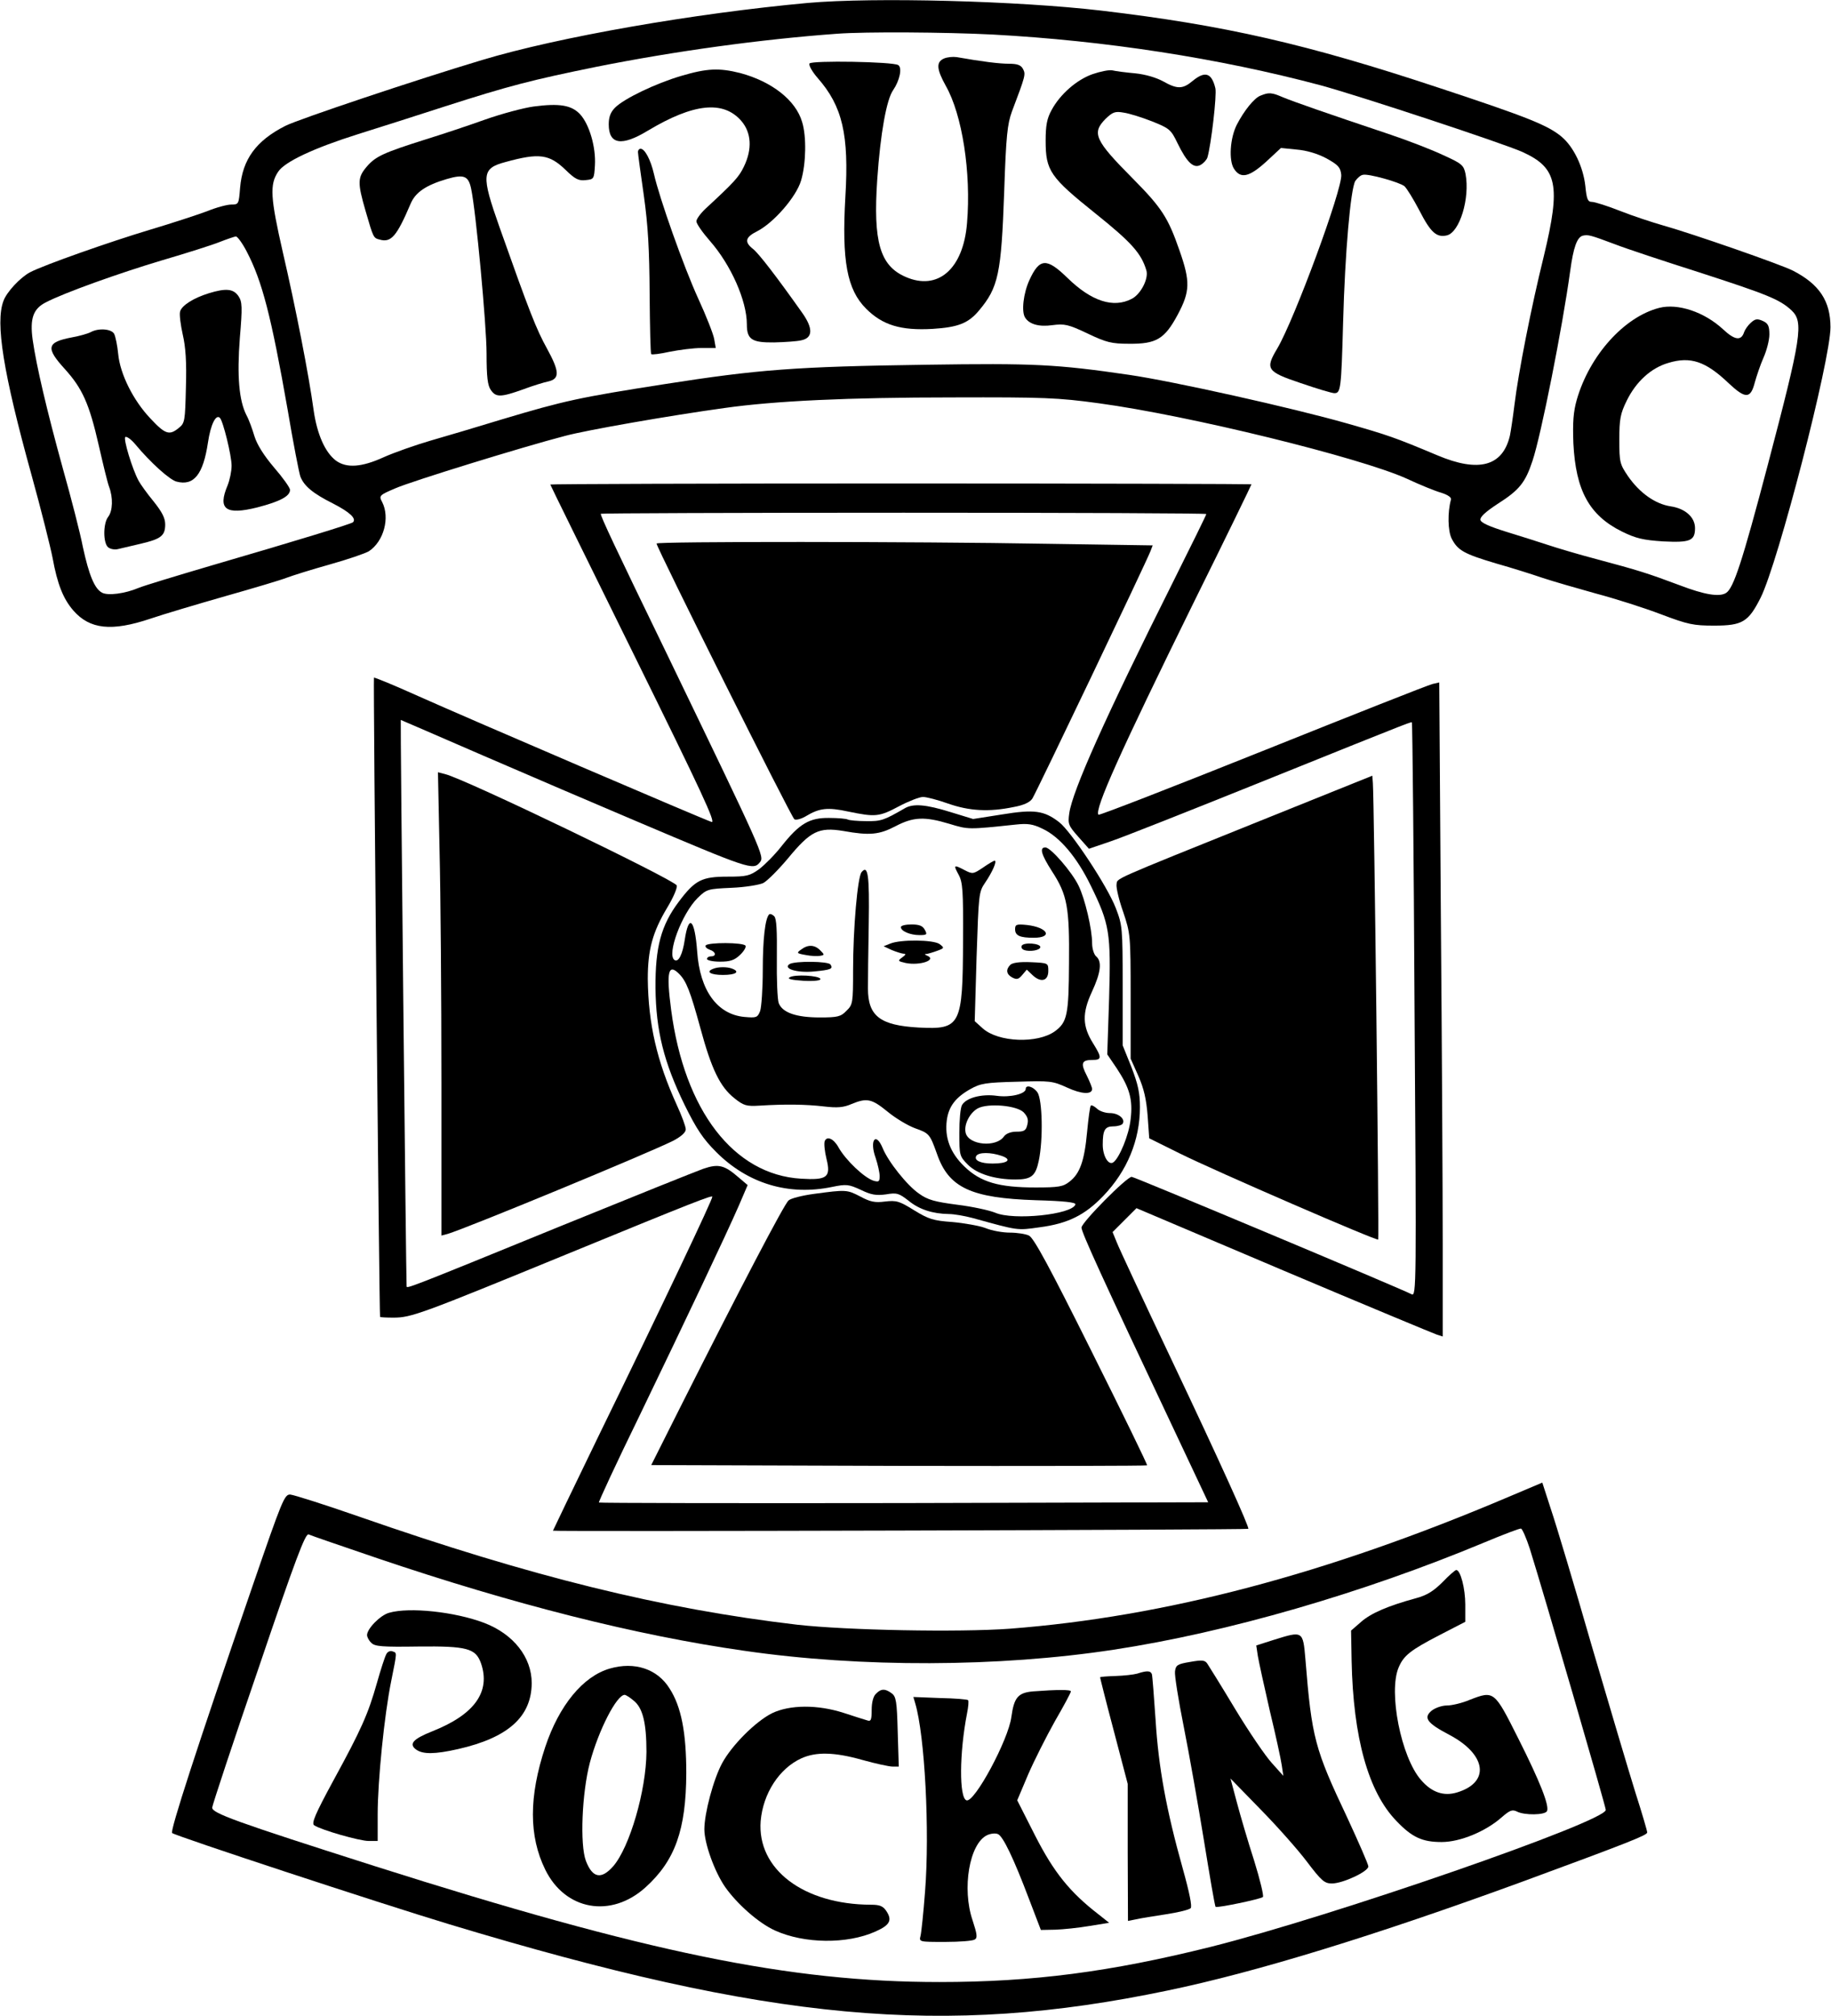 <?xml version="1.0" encoding="UTF-8" standalone="yes"?>
<svg version="1.0" xmlns="http://www.w3.org/2000/svg" width="182.249mm" height="200.650mm" viewBox="0 0 689 759" preserveAspectRatio="xMidYMid meet">
  <g transform="translate(0,759) scale(0.1,-0.1)" fill="#000000" stroke="none">
    <path d="M3040 7579 c-426 -39 -939 -128 -1227 -215 -244 -73 -692 -223 -741
-248 -110 -56 -161 -126 -170 -233 -5 -61 -5 -63 -33 -63 -16 0 -57 -11 -91
-25 -35 -13 -132 -45 -216 -70 -150 -45 -400 -133 -451 -160 -36 -19 -88 -74
-100 -108 -31 -82 -1 -270 106 -656 36 -130 71 -270 79 -311 18 -99 40 -154
78 -198 62 -71 144 -80 290 -31 50 17 178 55 283 85 106 30 210 61 230 69 21
8 94 31 162 50 68 19 135 42 148 50 56 37 80 126 50 185 -13 24 -11 26 50 52
62 27 480 156 638 197 81 22 397 77 600 105 190 27 467 40 860 40 344 1 396
-1 550 -22 340 -46 983 -204 1160 -284 49 -23 108 -47 130 -53 25 -8 39 -18
36 -26 -13 -47 -12 -118 3 -147 23 -44 46 -57 167 -93 57 -16 136 -41 174 -54
39 -13 129 -39 201 -59 72 -19 182 -54 245 -78 103 -39 123 -43 201 -43 107 0
129 14 175 105 66 132 263 894 263 1018 0 99 -42 162 -141 213 -47 24 -381
140 -488 170 -42 12 -115 36 -163 55 -48 19 -96 34 -106 34 -16 0 -20 10 -25
60 -8 72 -44 147 -89 185 -51 43 -128 74 -458 183 -503 167 -811 237 -1275
292 -316 37 -856 51 -1105 29z m695 -119 c425 -23 852 -89 1235 -191 144 -39
686 -218 760 -251 132 -60 145 -125 81 -391 -48 -194 -96 -439 -111 -562 -6
-49 -14 -101 -17 -115 -27 -115 -117 -140 -273 -74 -162 68 -186 76 -340 120
-207 59 -656 159 -821 183 -274 40 -358 44 -764 38 -494 -7 -633 -18 -985 -73
-320 -50 -376 -62 -610 -132 -91 -28 -213 -64 -272 -81 -58 -17 -137 -45 -175
-62 -83 -38 -140 -42 -180 -13 -41 31 -71 99 -84 189 -18 133 -68 388 -116
595 -47 206 -50 255 -18 303 24 38 136 90 301 142 76 24 225 71 329 105 240
77 325 99 571 149 291 58 615 103 904 124 106 8 409 6 585 -3z m2345 -790 c41
-16 183 -63 315 -105 256 -83 304 -102 348 -143 47 -44 38 -99 -89 -582 -97
-368 -129 -464 -157 -482 -25 -16 -81 -7 -175 29 -120 45 -155 56 -312 98 -69
18 -152 43 -185 54 -33 11 -103 33 -155 49 -64 20 -96 34 -98 45 -2 11 20 31
66 61 80 51 103 79 130 161 32 95 113 503 142 715 12 89 26 128 48 133 20 4
26 3 122 -33z m-5153 -27 c58 -111 92 -242 154 -595 21 -125 43 -238 48 -252
14 -36 48 -64 124 -102 62 -32 88 -56 74 -70 -6 -6 -204 -67 -537 -164 -129
-38 -251 -75 -270 -83 -52 -22 -116 -30 -138 -18 -28 15 -49 66 -72 172 -10
52 -44 184 -75 294 -61 221 -100 388 -114 486 -11 80 2 117 50 141 69 36 276
110 437 158 92 27 190 58 217 69 28 11 55 20 61 21 6 0 25 -26 41 -57z"/>
    <path d="M3553 7370 c-31 -13 -29 -40 6 -103 62 -109 96 -327 80 -517 -14
-173 -110 -256 -232 -202 -96 42 -122 132 -106 367 12 174 35 301 60 336 24
35 35 84 19 94 -20 13 -327 18 -334 6 -4 -6 10 -31 31 -55 93 -106 118 -213
104 -446 -14 -242 6 -350 78 -422 62 -62 131 -83 251 -76 95 6 134 21 174 69
73 87 84 137 95 449 7 209 12 253 29 300 52 137 52 140 42 160 -8 15 -21 20
-53 20 -36 0 -101 8 -197 25 -14 2 -35 0 -47 -5z"/>
    <path d="M2562 7304 c-95 -28 -214 -85 -248 -119 -17 -17 -24 -35 -24 -63 0
-76 48 -84 147 -24 172 103 284 115 352 37 38 -44 42 -106 10 -172 -19 -40
-38 -60 -145 -159 -19 -18 -34 -39 -34 -47 0 -9 23 -42 51 -74 79 -90 139
-225 139 -314 0 -57 19 -69 103 -68 40 1 86 4 102 8 44 9 45 45 3 104 -97 137
-164 224 -185 240 -33 26 -29 44 15 66 63 32 148 130 166 191 19 63 21 167 4
221 -24 82 -114 152 -233 184 -80 20 -125 18 -223 -11z"/>
    <path d="M4112 7311 c-60 -21 -123 -76 -155 -136 -17 -31 -22 -57 -22 -115 0
-113 17 -137 188 -274 136 -109 172 -150 191 -213 10 -31 -21 -91 -55 -108
-69 -36 -152 -9 -242 79 -78 76 -105 75 -143 -8 -23 -50 -31 -120 -16 -142 16
-25 53 -35 102 -28 46 6 60 3 132 -31 71 -34 91 -39 157 -39 103 -1 134 18
183 109 47 88 48 125 7 242 -43 124 -67 161 -176 271 -143 144 -155 171 -103
224 27 26 36 30 69 24 21 -3 69 -18 107 -33 65 -26 71 -31 95 -81 36 -74 61
-97 87 -83 11 6 23 19 26 28 14 47 36 236 30 261 -14 58 -39 66 -86 27 -37
-31 -58 -31 -111 -1 -26 14 -66 26 -105 30 -34 3 -73 8 -85 11 -12 3 -46 -4
-75 -14z"/>
    <path d="M4744 7230 c-24 -9 -62 -57 -89 -109 -26 -51 -31 -135 -11 -166 25
-39 57 -32 121 26 l56 52 59 -6 c37 -3 78 -15 112 -33 45 -25 53 -34 56 -62 5
-53 -176 -544 -241 -654 -46 -77 -40 -87 88 -130 61 -21 118 -38 127 -38 24 0
26 14 33 267 7 260 28 502 46 532 8 11 20 22 29 23 20 5 138 -28 156 -43 8 -7
33 -47 56 -91 43 -84 65 -103 104 -94 48 12 87 140 70 231 -7 33 -13 39 -84
71 -42 20 -135 56 -207 80 -230 77 -359 122 -397 138 -42 18 -53 19 -84 6z"/>
    <path d="M2007 7189 c-37 -5 -120 -27 -185 -50 -64 -23 -164 -56 -222 -74
-155 -49 -187 -63 -220 -101 -36 -42 -37 -60 -5 -170 29 -100 29 -100 53 -106
43 -12 64 13 116 135 18 43 58 70 136 93 65 19 82 12 92 -37 18 -84 58 -515
58 -619 0 -89 4 -121 16 -138 19 -28 37 -28 121 2 37 14 80 27 95 30 44 10 43
37 -4 123 -41 74 -66 138 -179 457 -70 198 -68 222 22 246 127 35 165 30 227
-30 35 -34 48 -41 75 -38 31 3 32 4 35 56 4 68 -21 154 -56 192 -32 34 -77 42
-175 29z"/>
    <path d="M2400 7018 c0 -7 10 -80 22 -163 16 -114 21 -203 22 -372 1 -122 3
-223 6 -226 3 -3 34 1 70 9 36 7 89 14 119 14 l54 0 -6 34 c-3 18 -30 87 -60
152 -54 118 -146 377 -167 470 -12 52 -34 94 -50 94 -6 0 -10 -6 -10 -12z"/>
    <path d="M6245 6431 c-132 -34 -262 -179 -310 -345 -13 -46 -16 -84 -13 -165
9 -178 60 -271 183 -332 53 -26 80 -32 155 -37 101 -5 120 2 120 50 0 41 -37
74 -92 82 -58 9 -116 50 -160 113 -31 46 -33 52 -33 138 0 78 4 98 28 147 35
71 91 123 157 142 83 25 140 6 226 -76 64 -60 83 -60 99 2 7 25 21 67 33 94
12 27 22 66 22 87 0 32 -5 42 -25 51 -21 9 -28 8 -45 -7 -11 -10 -22 -26 -25
-35 -11 -34 -35 -31 -79 10 -71 66 -171 99 -241 81z"/>
    <path d="M784 6486 c-58 -18 -102 -46 -108 -69 -3 -11 2 -50 10 -86 11 -47 15
-104 12 -199 -3 -127 -4 -135 -27 -153 -35 -29 -51 -24 -106 35 -65 68 -115
168 -122 244 -3 31 -10 65 -15 75 -10 19 -58 23 -88 7 -11 -6 -43 -15 -71 -20
-95 -18 -100 -39 -27 -119 66 -73 92 -130 128 -288 16 -70 33 -141 39 -156 15
-40 14 -90 -4 -113 -19 -25 -19 -98 0 -114 8 -7 25 -10 37 -7 13 3 51 12 85
20 77 18 93 30 93 73 0 24 -12 47 -44 87 -24 29 -49 64 -56 77 -24 44 -59 160
-50 165 5 3 22 -9 37 -27 59 -71 131 -135 156 -141 65 -17 100 27 118 147 10
68 30 108 45 93 12 -12 44 -142 44 -180 0 -21 -7 -54 -15 -74 -38 -90 -8 -113
112 -83 85 22 123 42 123 66 0 8 -27 46 -60 84 -39 46 -64 86 -74 118 -8 27
-21 63 -30 79 -28 55 -36 147 -25 290 10 118 9 137 -5 158 -19 28 -47 31 -112
11z"/>
    <path d="M2070 5766 c0 -2 142 -290 315 -641 256 -519 310 -635 292 -629 -31
10 -906 385 -1105 474 -89 40 -164 71 -166 69 -3 -3 20 -2396 23 -2406 1 -2
24 -3 51 -3 66 0 102 13 655 240 480 197 545 222 545 215 0 -12 -180 -392
-429 -902 -94 -194 -171 -354 -171 -355 0 -4 2614 3 2618 7 5 5 -106 251 -293
645 -103 217 -194 412 -202 433 l-16 39 45 45 45 45 554 -235 c305 -129 565
-237 577 -241 l22 -7 0 353 c0 194 -3 748 -7 1231 l-6 878 -26 -6 c-14 -3
-302 -117 -639 -252 -337 -135 -615 -243 -618 -240 -17 17 82 237 357 796 121
244 219 446 219 448 0 1 -594 3 -1320 3 -726 0 -1320 -2 -1320 -4z m2470 -111
c0 -3 -56 -117 -125 -255 -256 -511 -379 -787 -391 -871 -6 -41 -3 -47 34 -89
l40 -45 82 28 c45 15 305 118 578 228 603 243 552 222 556 218 2 -2 7 -489 10
-1082 7 -1042 7 -1078 -11 -1069 -42 22 -1044 442 -1054 442 -19 0 -189 -172
-189 -191 0 -18 79 -191 338 -739 l139 -295 -1145 -3 c-630 -1 -1147 0 -1149
2 -2 2 66 149 153 327 179 371 325 679 374 791 l33 77 -33 28 c-55 48 -77 53
-135 33 -28 -10 -267 -106 -530 -213 -590 -241 -585 -238 -586 -229 -2 15 -24
2132 -22 2132 1 0 141 -61 312 -135 171 -74 428 -184 572 -245 429 -182 443
-187 468 -156 18 22 14 30 -347 778 -202 416 -252 523 -252 534 0 2 513 4
1140 4 627 0 1140 -2 1140 -5z"/>
    <path d="M2470 5544 c0 -15 508 -1032 519 -1038 6 -4 26 1 44 12 50 30 81 34
159 17 102 -21 116 -20 191 20 36 19 77 35 90 35 13 0 56 -11 95 -25 80 -28
154 -32 246 -13 39 7 62 18 71 32 14 21 430 892 445 932 l8 21 -396 6 c-508 9
-1472 9 -1472 1z"/>
    <path d="M1653 4389 c4 -162 7 -554 7 -872 l0 -578 23 6 c74 22 756 304 850
351 30 16 47 31 47 43 0 10 -15 51 -34 92 -75 165 -107 305 -109 474 0 110 18
176 73 268 23 38 39 75 36 84 -9 21 -795 400 -872 419 l-27 7 6 -294z"/>
    <path d="M4745 4501 c-574 -231 -539 -216 -543 -240 -2 -12 9 -59 25 -104 27
-81 28 -86 28 -317 l0 -235 29 -65 c21 -48 30 -87 35 -150 l6 -85 115 -57
c135 -67 742 -330 747 -324 4 4 -15 1659 -20 1719 l-2 27 -420 -169z"/>
    <path d="M3404 4547 c-78 -45 -89 -49 -145 -48 -33 0 -63 3 -69 6 -5 3 -36 6
-70 6 -74 1 -112 -21 -180 -107 -25 -32 -63 -70 -84 -86 -35 -25 -47 -28 -118
-28 -98 0 -123 -13 -184 -94 -67 -89 -89 -171 -88 -326 2 -160 31 -278 110
-440 45 -91 69 -127 119 -177 119 -119 273 -165 436 -131 54 11 62 10 108 -11
39 -19 58 -22 95 -17 41 7 49 4 85 -24 40 -33 91 -49 151 -50 20 0 60 -7 90
-15 174 -48 166 -47 252 -35 107 14 171 46 240 118 90 94 138 210 138 334 0
54 -7 86 -32 151 l-33 82 0 225 c0 218 -1 227 -26 292 -32 83 -168 288 -213
323 -57 44 -94 49 -216 29 l-108 -17 -85 26 c-93 29 -141 33 -173 14z m168
-58 c72 -22 71 -22 250 -3 46 5 65 2 102 -16 64 -30 129 -107 181 -214 71
-145 76 -177 69 -423 l-7 -212 36 -53 c48 -73 61 -117 52 -191 -6 -59 -43
-148 -66 -163 -18 -11 -39 25 -39 67 0 55 8 69 40 69 16 0 32 5 35 10 11 18
-16 40 -48 40 -17 0 -39 7 -49 17 -10 9 -20 14 -23 11 -3 -3 -9 -47 -14 -100
-10 -108 -27 -156 -66 -186 -24 -19 -40 -22 -128 -22 -139 0 -207 20 -268 79
-53 51 -75 109 -66 175 7 51 33 85 88 116 39 22 58 25 176 28 125 4 134 3 189
-22 54 -25 94 -27 94 -5 0 5 -9 28 -20 50 -24 46 -20 59 21 59 36 0 36 9 3 62
-41 65 -42 114 -5 194 34 73 39 115 16 134 -8 7 -15 29 -15 49 0 54 -27 168
-51 217 -25 52 -105 144 -125 144 -23 0 -16 -26 25 -90 58 -89 66 -136 64
-347 -1 -194 -7 -221 -53 -255 -65 -47 -213 -42 -272 11 l-30 27 7 242 c8 236
8 244 32 279 28 41 46 83 36 83 -4 0 -24 -12 -44 -26 -36 -24 -39 -25 -68 -10
-42 22 -44 21 -24 -16 16 -29 18 -60 17 -248 -1 -322 -9 -336 -167 -328 -145
8 -191 43 -191 147 0 31 1 141 3 245 3 183 -3 222 -27 193 -15 -18 -32 -211
-32 -370 0 -122 -1 -129 -25 -152 -21 -22 -33 -25 -100 -25 -89 0 -141 18
-155 54 -5 14 -8 90 -7 170 1 104 -1 148 -10 157 -7 7 -15 10 -19 7 -15 -15
-24 -93 -24 -210 0 -70 -5 -139 -10 -154 -10 -25 -14 -26 -60 -22 -102 10
-167 100 -177 246 -9 123 -32 144 -47 43 -8 -53 -23 -84 -38 -75 -31 19 27
175 87 234 34 33 38 34 127 38 51 2 105 11 120 18 15 8 57 50 93 93 85 103
116 118 208 103 100 -18 136 -14 197 18 67 35 109 37 202 9z m-1017 -565 c27
-27 42 -65 80 -204 42 -155 74 -221 128 -264 35 -28 45 -31 95 -28 96 6 174 5
242 -3 51 -6 74 -4 104 9 58 24 76 20 135 -28 30 -25 77 -53 104 -63 54 -19
56 -22 83 -97 44 -127 128 -166 372 -174 107 -3 152 -8 149 -16 -12 -38 -233
-61 -302 -31 -22 9 -86 23 -143 30 -84 11 -111 18 -144 42 -44 30 -116 120
-137 172 -26 62 -50 28 -26 -38 8 -24 15 -55 15 -68 0 -21 -3 -23 -22 -18 -36
11 -106 78 -133 126 -18 33 -44 44 -52 23 -3 -9 0 -39 7 -67 17 -69 2 -80 -96
-74 -253 15 -439 256 -489 635 -19 144 -11 177 30 136z"/>
    <path d="M3390 4100 c0 -15 35 -30 70 -30 28 0 30 2 20 20 -8 15 -21 20 -50
20 -22 0 -40 -4 -40 -10z"/>
    <path d="M3820 4092 c0 -24 18 -32 70 -32 74 0 53 39 -25 48 -40 4 -45 2 -45
-16z"/>
    <path d="M3350 4038 l-25 -10 30 -14 c17 -7 36 -13 44 -14 11 0 10 -4 -4 -14
-18 -13 -17 -14 13 -21 54 -11 120 12 80 28 -9 4 -10 6 -1 6 6 1 24 6 40 12
27 10 27 11 9 25 -23 17 -148 18 -186 2z"/>
    <path d="M2655 4031 c-3 -5 4 -12 15 -16 23 -7 27 -25 5 -25 -8 0 -15 -4 -15
-10 0 -5 22 -10 49 -10 37 0 54 5 75 25 15 14 24 30 21 35 -8 13 -142 13 -150
1z"/>
    <path d="M3845 4030 c-3 -5 0 -13 9 -16 21 -8 61 -1 61 11 0 14 -62 19 -70 5z"/>
    <path d="M3015 4016 c-19 -13 -18 -15 17 -21 20 -4 44 -5 54 -3 17 3 17 4 0
21 -21 21 -46 22 -71 3z"/>
    <path d="M2971 3961 c-27 -17 28 -34 91 -28 64 6 74 10 63 26 -7 13 -134 14
-154 2z"/>
    <path d="M3802 3958 c-18 -18 -15 -36 8 -48 16 -8 23 -7 37 10 l17 20 22 -21
c31 -29 59 -22 59 16 0 30 0 30 -65 33 -42 2 -70 -2 -78 -10z"/>
    <path d="M2683 3943 c-29 -11 -10 -23 37 -23 49 0 66 12 34 24 -18 7 -53 7
-71 -1z"/>
    <path d="M2971 3911 c-10 -6 7 -10 52 -13 42 -2 66 1 64 7 -5 13 -98 18 -116
6z"/>
    <path d="M3860 3491 c0 -19 -59 -33 -109 -26 -58 8 -116 -8 -131 -35 -6 -10
-10 -58 -10 -105 0 -85 1 -88 33 -120 34 -34 101 -55 178 -55 60 0 76 13 88
70 17 79 14 231 -5 258 -15 22 -44 30 -44 13z m-8 -88 c15 -16 19 -28 14 -47
-5 -22 -12 -26 -41 -26 -21 0 -39 -7 -47 -18 -29 -42 -132 -33 -144 13 -8 31
15 76 46 93 39 20 145 11 172 -15z m-83 -164 c41 -14 24 -29 -34 -29 -45 0
-71 12 -61 29 9 14 54 14 95 0z"/>
    <path d="M3064 3096 c-45 -6 -89 -17 -97 -25 -16 -13 -184 -334 -409 -781
l-108 -215 932 -3 c512 -1 933 0 935 2 2 2 -92 195 -209 429 -159 319 -218
428 -236 436 -12 6 -45 11 -71 11 -27 0 -68 7 -92 17 -24 9 -81 19 -126 23
-71 5 -89 11 -143 44 -56 35 -67 38 -110 33 -38 -5 -56 -1 -93 19 -50 26 -54
26 -173 10z"/>
    <path d="M5675 1954 c-686 -291 -1291 -450 -1875 -495 -192 -14 -613 -6 -800
15 -511 60 -1002 181 -1650 407 -129 45 -246 82 -259 83 -22 1 -30 -19 -142
-344 -212 -615 -311 -922 -303 -930 12 -11 780 -264 1045 -344 1209 -365 1861
-425 2703 -249 333 69 781 207 1331 408 408 150 475 177 475 187 0 6 -20 74
-45 152 -24 77 -98 326 -164 551 -65 226 -134 456 -153 512 l-33 102 -130 -55z
m83 -194 c55 -176 285 -967 286 -983 2 -43 -1030 -401 -1489 -516 -377 -94
-669 -132 -1020 -132 -564 0 -1102 111 -2125 436 -527 168 -615 200 -613 221
1 10 79 247 175 526 139 410 176 507 188 502 8 -4 125 -44 260 -90 511 -173
973 -290 1380 -348 440 -64 959 -62 1391 4 428 65 938 213 1394 403 72 30 134
54 140 53 5 -2 20 -36 33 -76z"/>
    <path d="M5430 1635 c-34 -34 -59 -50 -100 -61 -106 -29 -169 -56 -207 -89
l-38 -33 2 -113 c6 -291 63 -495 169 -604 59 -62 98 -79 170 -79 70 0 166 40
226 93 31 27 40 30 57 22 28 -15 108 -14 114 2 8 22 -26 109 -108 272 -91 181
-91 182 -184 146 -28 -12 -67 -21 -85 -21 -19 0 -44 -9 -57 -19 -33 -27 -19
-47 67 -92 139 -74 153 -178 29 -216 -51 -16 -97 0 -137 47 -75 86 -123 331
-84 423 19 45 44 65 154 122 l97 50 0 65 c0 60 -18 130 -34 130 -4 0 -27 -20
-51 -45z"/>
    <path d="M1463 1519 c-33 -9 -83 -60 -83 -84 0 -7 7 -21 16 -29 13 -14 41 -16
177 -14 184 2 216 -7 236 -63 37 -107 -24 -193 -183 -256 -73 -29 -90 -48 -61
-69 25 -18 70 -18 158 2 189 43 276 122 277 248 0 98 -69 185 -179 227 -111
42 -282 60 -358 38z"/>
    <path d="M4797 1418 l-69 -22 6 -40 c4 -23 24 -115 45 -206 22 -91 42 -183 45
-205 l6 -40 -43 48 c-24 26 -86 117 -138 203 -51 85 -99 162 -105 171 -9 14
-20 15 -65 7 -48 -8 -54 -12 -57 -36 -2 -14 13 -108 33 -208 20 -100 54 -293
76 -428 22 -135 41 -248 44 -250 5 -5 169 29 178 37 4 4 -11 66 -33 137 -23
71 -52 170 -65 219 l-24 90 112 -115 c62 -63 141 -152 175 -197 56 -74 67 -83
95 -83 41 0 137 45 137 64 0 8 -36 90 -79 183 -123 260 -134 300 -158 598 -9
106 -10 106 -116 73z"/>
    <path d="M1452 1362 c-5 -9 -21 -58 -35 -108 -33 -116 -58 -173 -164 -367 -69
-127 -83 -161 -72 -168 27 -18 171 -59 205 -59 l34 0 0 100 c0 125 25 375 51
502 23 115 22 105 4 112 -8 3 -19 -2 -23 -12z"/>
    <path d="M2294 1309 c-101 -29 -191 -139 -243 -295 -62 -187 -62 -336 0 -462
75 -153 247 -184 377 -67 112 101 153 217 154 430 0 153 -19 251 -63 319 -46
74 -132 102 -225 75z m89 -120 c35 -27 49 -84 49 -194 -1 -145 -63 -358 -125
-430 -45 -51 -78 -45 -103 20 -23 61 -15 256 15 370 33 123 101 255 131 255 4
0 19 -9 33 -21z"/>
    <path d="M4280 1290 c-14 -4 -51 -8 -82 -9 -32 -1 -58 -3 -58 -5 0 -2 23 -94
52 -203 l52 -198 0 -258 1 -258 30 6 c17 4 67 12 113 19 46 7 87 17 93 23 6 6
-4 57 -30 150 -62 221 -91 380 -102 558 -6 88 -12 166 -14 173 -5 13 -18 14
-55 2z"/>
    <path d="M3296 1214 c-10 -9 -16 -33 -16 -60 0 -39 -3 -45 -17 -40 -10 3 -49
15 -88 28 -99 32 -203 31 -270 -1 -62 -31 -151 -120 -188 -188 -33 -61 -67
-189 -67 -249 0 -53 38 -159 78 -217 45 -64 126 -136 188 -164 110 -50 271
-52 378 -4 54 24 64 42 42 76 -13 20 -25 25 -59 25 -254 1 -429 134 -415 315
9 104 70 198 153 236 55 25 124 24 230 -6 50 -14 101 -25 114 -25 l23 0 -4
131 c-3 115 -6 133 -23 145 -24 18 -40 18 -59 -2z"/>
    <path d="M3887 1223 c-56 -5 -71 -23 -81 -96 -11 -86 -139 -324 -169 -314 -28
9 -27 178 2 327 5 25 7 47 4 50 -2 3 -50 7 -105 8 l-101 4 7 -24 c36 -120 55
-480 37 -708 -6 -80 -14 -155 -17 -167 -6 -23 -5 -23 92 -23 55 0 105 4 112 9
11 6 9 20 -8 72 -41 120 -12 290 55 321 13 6 31 8 40 4 19 -7 59 -90 118 -246
l44 -115 54 1 c30 1 88 7 129 14 l74 12 -39 31 c-109 84 -169 159 -239 296
l-68 134 41 97 c23 53 69 144 101 201 33 57 60 107 60 112 0 7 -50 7 -143 0z"/>
  </g>
</svg>